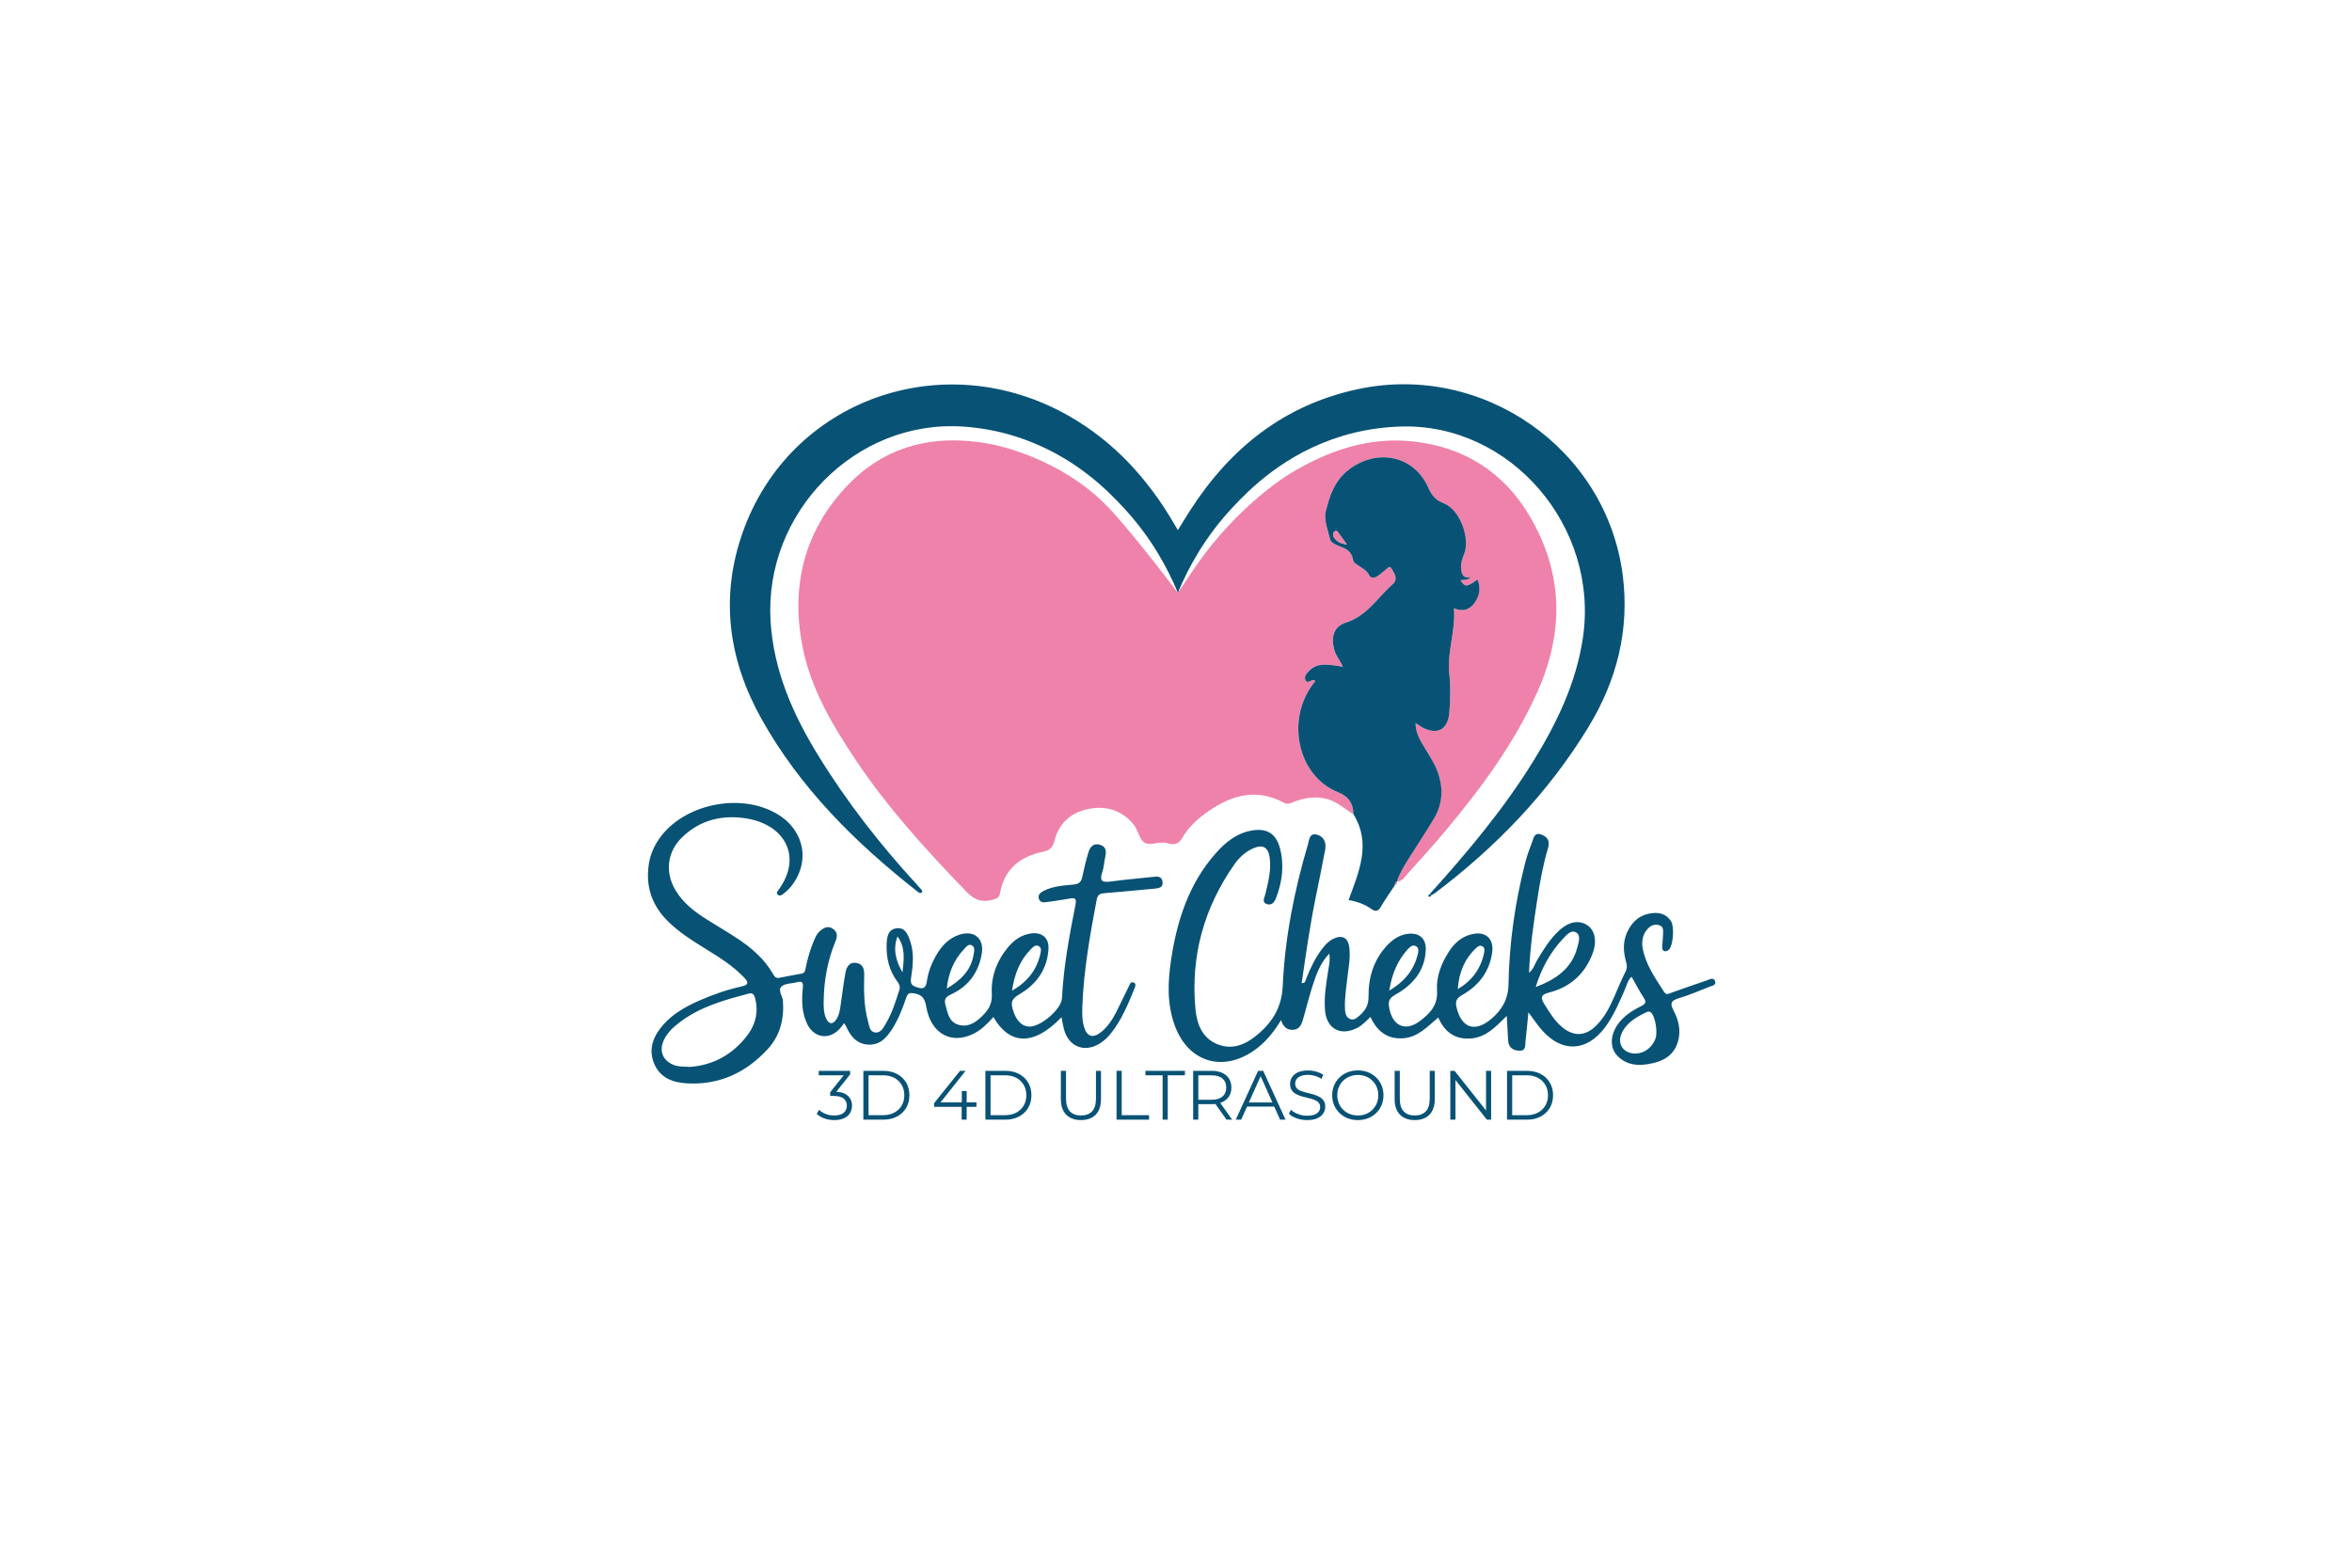 <?xml version="1.0" encoding="utf-8"?>
<!-- Generator: Adobe Illustrator 28.1.0, SVG Export Plug-In . SVG Version: 6.00 Build 0)  -->
<svg version="1.1" id="Layer_1" xmlns="http://www.w3.org/2000/svg" xmlns:xlink="http://www.w3.org/1999/xlink" x="0px" y="0px"
	 viewBox="0 0 1248 832" style="enable-background:new 0 0 1248 832;" xml:space="preserve">
<style type="text/css">
	.st0{fill:#EF82AA;}
	.st1{fill:#085275;}
</style>
<g>
	<path class="st0" d="M639.31,293.89c21.65-28.61,45.2-42.51,45.2-42.51c20.1-12.21,41.74-19.7,65.47-17.08
		c26.7,2.95,47.75,16.09,61.55,39.37c17.99,30.33,18.52,61.76,4.18,93.66c-12.12,26.96-29.45,50.51-48.26,73.05
		c-6.6,7.91-13.52,15.56-20.44,23.2c-1.6,1.77-2.89,4.22-5.81,4.32c1.32-4.34,3.7-8.15,6.07-11.95c4.49-7.2,9.24-14.23,13.58-21.51
		c4.84-8.11,5.06-16.7,1.71-25.45c-1.74-4.54-4.52-8.5-6.97-12.66c-2.19-3.71-4.51-7.44-4.5-12.62c1.35,0.91,2.13,1.51,2.97,1.99
		c8.15,4.71,14.18,1.87,14.94-7.56c0.54-6.78,0.71-13.7-0.02-20.45c-1.27-11.76,3.4-22.84,2.45-34.91c4.57,1.98,7.99,0.9,10.47-2.19
		c3.07-3.82,4.04-8.22,2.07-13.06c-5.76,4.11-6.58,4.15-9.08,0.43c1.72-0.42,3.7,0.17,5.4-1.68c-4.2,0.83-4.83-1.75-5.06-4.71
		c-0.2-2.57,0.54-4.92,1.52-7.25c3.58-8.47-2.16-23.96-10.64-27.18c-4.37-1.66-6.5-4.32-8.29-8.37
		c-7.48-16.94-26.8-20.93-41.77-9.84c-8.03,5.95-10.67,14.46-12.69,22.78c-0.98,4.05,1.19,9.89,2.47,14.8
		c0.18,0.7,0.99,1.36,1.66,1.8c3.79,2.49,9.3,2.15,10.44,8.93c0.45,2.7,6.63,3.91,8.49,7.98c0.8,1.75,2.87,1.59,4.4,0.57
		c1.65-1.1,3.16-2.42,4.68-3.7c0.88-0.75,1.8-2,2.77-0.42c1.66,2.69,3.75,5.74,0.55,8.52c-8.01,6.97-13.46,16.76-24.71,20.23
		c-6.47,2-7.97,7.69-6.17,14.41c0.87,3.23,3.16,5.72,4.55,9.02c-2.34-0.36-4.28-0.74-6.24-0.93c-4.05-0.4-8.04-0.4-11.24,2.71
		c-1.45,1.41-3.21,3.14-2.43,5.13c1.04,2.64,3.11-0.37,4.69,0.23c0.23,0.09,0.41,0.33,0.61,0.49c-15.97,19.1-9.95,50.02,11.86,58.87
		c6.02,2.44,8.21,6,8.4,11.79c-4.64-2.81-8.56-6.71-14.12-8.14c-6.15-1.58-11.86-0.59-17.55,1.56c-1.7,0.64-3.13,1.58-5.14,0.5
		c-15.5-8.41-29.32-3.56-42.2,5.96c-4.64,3.43-8.93,7.61-11.85,12.74c-1.73,3.04-3.97,3.69-7.04,2.97
		c-0.32-0.08-0.65-0.16-0.97-0.26c-3.98-1.17-8.54,1.49-11.67-0.1c-3.17-1.61-3.53-6.8-6.16-9.92c-6.5-7.73-14.89-10.03-24.28-8.05
		c-9.16,1.92-15.41,7.71-17.72,17.02c-0.84,3.37-2.6,4.89-5.94,5.59c-12.1,2.55-20.6,9.09-22.85,21.92
		c-0.38,2.18-1.39,2.83-3.43,3.43c-5.77,1.71-9.85,0.61-14.35-4.05c-21.32-22.04-41.92-44.65-58.97-70.22
		c-12.13-18.19-23.32-36.97-27.83-58.75c-6.71-32.44,0.3-61.81,22.97-86.04c20.64-22.06,47.13-28.19,76.39-22.68
		c1.92,0.36,36.87,6.85,62.52,33.49c9.45,9.81,25.66,30.69,28.92,34.88c3.44,4.43,6.23,8.13,8.08,10.6c2.3-3.38,4.6-6.77,6.9-10.15
		c0.24-0.37,0.61-0.93,1.06-1.61C632.95,302.84,635.99,298.28,639.31,293.89z"/>
	<path class="st1" d="M624.99,314.6c-5.4-13.12-14.16-29.28-28.46-44.78c-8.18-8.87-26.88-28.56-57.94-38.29
		c-8.59-2.69-17.64-4.43-27.16-5.11c-57.4-4.1-106.16,45.7-102.55,103.35c1.63,26.07,11.69,48.98,25.03,70.76
		c15.18,24.78,32.98,47.61,52.65,68.99c0.9,0.98,1.78,1.97,2.62,3c0.18,0.22,0.12,0.63,0.16,0.95c-1.02,1-1.81,0.25-2.59-0.36
		c-32.9-25.8-62.24-54.91-82.79-91.74c-17.49-31.34-21.97-64.5-9.91-98.73c24.84-70.51,106.33-99.67,172.73-62.11
		c24.27,13.73,42.32,33.65,56.27,57.52c0.56,0.97,1.13,1.93,1.94,3.3c2.31-3.72,4.36-7.13,6.51-10.47
		c21.26-33.03,49.83-55.94,88.93-64.33c66.39-14.26,131.95,31.59,140.6,98.64c3.74,29.01-3.11,55.93-18.23,80.75
		c-21.26,34.87-49.09,63.72-81.61,88.21c-0.52,0.39-1.14,0.64-1.72,0.96c-0.23-0.25-0.47-0.51-0.7-0.76
		c20.07-22.27,39.31-45.17,55.08-70.8c12.38-20.12,22.45-41.1,26.02-64.78c8.91-59.14-38.31-114.37-96.96-112.39
		c-10.84,0.37-21.09,2.09-30.78,5.05c-30.72,9.37-49.36,28.58-57.71,37.45C639.28,284.93,630.33,301.67,624.99,314.6z"/>
	<path class="st1" d="M718.17,432.15c-0.2-5.79-2.38-9.35-8.4-11.79c-21.81-8.85-27.83-39.77-11.86-58.87
		c-0.2-0.16-0.37-0.4-0.61-0.49c-1.58-0.6-3.66,2.41-4.69-0.23c-0.78-1.99,0.98-3.72,2.43-5.13c3.2-3.11,7.2-3.11,11.24-2.71
		c1.96,0.19,3.9,0.58,6.24,0.93c-1.39-3.3-3.68-5.79-4.55-9.02c-1.8-6.73-0.3-12.41,6.17-14.41c11.25-3.48,16.7-13.27,24.71-20.23
		c3.2-2.78,1.11-5.83-0.55-8.52c-0.98-1.58-1.89-0.33-2.77,0.42c-1.52,1.29-3.02,2.61-4.68,3.7c-1.53,1.02-3.6,1.18-4.4-0.57
		c-1.86-4.07-8.04-5.28-8.49-7.98c-1.14-6.78-6.65-6.44-10.44-8.93c-0.67-0.44-1.48-1.1-1.66-1.8c-1.28-4.91-3.45-10.75-2.47-14.8
		c2.02-8.33,4.66-16.84,12.69-22.78c14.97-11.09,34.29-7.09,41.77,9.84c1.79,4.05,3.92,6.72,8.29,8.37
		c8.48,3.22,14.23,18.7,10.64,27.18c-0.98,2.33-1.72,4.68-1.52,7.25c0.23,2.96,0.86,5.54,5.06,4.71c-1.7,1.85-3.68,1.26-5.4,1.68
		c2.5,3.72,3.32,3.69,9.08-0.43c1.97,4.84,0.99,9.24-2.07,13.06c-2.48,3.09-5.9,4.17-10.47,2.19c0.96,12.07-3.72,23.15-2.45,34.91
		c0.73,6.74,0.56,13.67,0.02,20.45c-0.76,9.42-6.78,12.27-14.94,7.56c-0.84-0.49-1.62-1.08-2.97-1.99
		c-0.01,5.19,2.31,8.91,4.5,12.62c2.45,4.15,5.23,8.11,6.97,12.66c3.35,8.75,3.13,17.34-1.71,25.45
		c-4.34,7.28-9.09,14.32-13.58,21.51c-2.37,3.8-4.75,7.61-6.07,11.95c0,0,0.07-0.01,0.07-0.01c-0.93,0.34-1.05,1.18-1.23,1.99
		c-2.46,3.75-5.05,7.41-7.32,11.27c-1.4,2.39-2.69,2.95-5.08,1.26c-3.56-2.52-7.62-3.98-12.09-4.74
		C721.07,462.58,727.78,447.79,718.17,432.15z M714.62,288.94c-1.75-2.43-2.97-4.18-4.25-5.88c-0.55-0.72-1.09-1.92-2.26-0.97
		c-0.82,0.67-1.02,1.79-0.5,2.72C708.89,287.08,710.83,288.46,714.62,288.94z"/>
	<path class="st1" d="M705.32,506.1c-5.1,5.43-7.01,11.45-8.94,17.38c-1.9,5.85-3.31,11.85-5.05,17.75
		c-0.77,2.62-1.92,5.15-5.19,5.31c-3.23,0.16-5.28-1.54-6.38-5.17c-3.96,6.52-8.41,12.01-14.38,16.17
		c-16.7,11.65-34.83,6.07-41.94-13.01c-4.33-11.62-3.81-23.59-1.99-35.52c3.16-20.7,9.46-40.17,23.69-56.23
		c5.28-5.96,11.35-10.81,19.55-12.09c7.51-1.17,12.32,1.75,14.36,9.08c2.5,8.98,1.41,17.83-1.81,26.45
		c-0.83,2.22-2.24,4.62-5.11,3.58c-2.77-1-1.12-3.51-0.72-5.22c1.5-6.33,3.17-12.62,2.33-19.22c-0.73-5.76-3.67-7.43-9-5.03
		c-4.04,1.82-7.25,4.83-9.75,8.39c-16.19,23.09-23.3,48.73-20.67,76.84c0.76,8.07,3.73,15.64,12.01,18.77
		c8.66,3.27,15.95-0.73,22.29-6.43c7.28-6.55,11.53-14.13,12.01-24.64c1.17-25.51,6.09-50.53,13.36-75.03
		c0.72-2.43,0.71-6.49,5.01-5.2c3.76,1.13,4.8,4.5,4.13,8.09c-1.64,8.83-3.5,17.62-5.27,26.43c-2.93,14.6-4.99,29.33-7.17,44.17
		c2.13,0.22,2.05-1.53,2.46-2.53c2.28-5.56,4.79-10.98,8.5-15.77c1.54-1.99,3.23-3.83,5.5-5.01c4.87-2.53,8.19-0.91,8.83,4.51
		c0.68,5.68-0.56,11.28-1.17,16.9c-0.57,5.3-1.46,10.57-1.13,15.92c0.12,1.99,0.46,4.14,2.62,5.03c2.24,0.93,3.75-0.64,5.27-1.96
		c3.01-2.61,4.63-5.5,4.59-9.88c-0.11-10.09,2.65-19.42,9.73-27.05c3.02-3.25,6.53-5.69,11.06-6.28c5.99-0.78,9.79,2.37,9.58,8.42
		c-0.38,11.12-6.85,18.65-15.92,23.73c-3.62,2.03-4.13,3.79-3.47,7.27c1.83,9.77,8.86,12.66,16.62,6.62
		c5.2-4.06,9.25-8.27,8.74-16.05c-0.48-7.31,2.32-14.41,6.39-20.68c2.89-4.45,6.72-7.84,12.06-9.11c7.33-1.74,11.85,2.33,10.8,9.75
		c-1.44,10.14-7.1,17.51-15.77,22.43c-3.02,1.71-3.92,3.23-3.14,6.56c2.58,11.09,9.8,13.6,18.52,6.15
		c5.62-4.81,8.93-10.33,9.07-18.41c0.37-21.69,3.46-43.12,8.79-64.18c0.94-3.7,2.23-7.32,3.62-10.87c0.89-2.25,1.15-5.82,5.18-4.26
		c3.27,1.27,4.46,3.52,3.38,7.14c-2.63,8.78-4.25,17.8-5.64,26.85c-1.97,12.81-3.92,25.64-4.43,39.31c2.48-2.07,3.03-4.57,4.24-6.62
		c3.31-5.61,6.76-11.12,11.52-15.63c5.08-4.82,10.5-5.9,14.91-3.16c4.17,2.6,5.54,8.37,3.14,14.91
		c-4.01,10.95-11.86,18.08-23.05,20.95c-4.86,1.25-4.72,2.91-2.48,6.46c2.68,4.23,5.23,8.53,9.11,11.8
		c6.21,5.25,12.44,5.06,18.23-0.65c4.34-4.28,7.08-9.62,9.5-15.13c2.01-4.57,3.87-9.21,6.13-13.65c1.06-2.09,0.58-3.82,0.06-5.74
		c-1.59-5.85-1.43-11.52,1.68-16.91c2.36-4.11,5.74-6.96,10.39-7.95c4.67-1,9.05-0.48,11.95,3.95c1.83,2.8,1.17,12.58-0.93,14.9
		c-0.5,0.55-1.38,1.04-2.1,1.05c-1.23,0.03-1.68-1.1-1.65-2.1c0.06-2.32,0.4-4.64,0.47-6.96c0.05-1.8,0.32-3.93-1.88-4.71
		c-2.2-0.78-4.33-0.15-5.97,1.52c-2.93,2.98-3.67,6.72-2.97,10.65c1.57,8.77,6.69,15.85,11.34,23.15c1.22,1.92,2.56,0.91,3.88,0.45
		c6.29-2.18,12.53-4.47,18.85-6.56c1.39-0.46,3.54-1.85,4.33,0.42c0.78,2.24-1.77,2.5-3.14,3.04c-5.4,2.18-10.79,4.43-16.35,6.11
		c-4.16,1.26-4.4,2.91-2.49,6.53c2.5,4.74,3.83,9.93,2.54,15.44c-1.64,6.98-6.42,10.71-13.03,12.29c-6.87,1.64-13.68,1.86-19.18-3.6
		c-4.27-4.25-4.1-11.09,0.11-16.97c3.1-4.32,7.43-7.15,12.08-9.44c2.4-1.18,3.3-2.14,1.54-4.74c-2.32-3.44-4.18-7.18-6.37-11.01
		c-2.02,1.82-2.5,4.32-3.46,6.53c-3.13,7.17-6.11,14.4-10.91,20.69c-9.55,12.51-22.44,13.13-32.96,1.4
		c-2.5-2.78-4.56-5.95-7.42-9.72c-0.56,5.68-0.97,10.44-1.53,15.18c-0.25,2.16,0.4,5.23-3.13,5.19c-3.3-0.04-5.82-1.56-6.08-5.3
		c-0.28-4.09-0.46-8.18-0.74-13.18c-5.87,5.76-10.94,11.35-19.01,11.98c-8.46,0.66-13.92-3.39-17.36-11.13
		c-5.72,4.82-10.73,10.48-18.6,11.02c-8.38,0.58-13.84-3.65-17.37-11.31c-2.34,2.25-4.35,4.44-7.01,5.81
		c-8.77,4.53-16.28,0.52-17.09-9.28c-0.61-7.36,0.68-14.61,1.8-21.85C705.24,511.98,705.91,509.55,705.32,506.1z M868,559.14
		c4.55-0.09,8.76-3.31,10.42-7.96c1.28-3.61-0.19-11.92-2.37-13.79c-0.76-0.65-1.52-0.64-2.29-0.27c-5.3,2.55-10.45,5.4-13.14,10.95
		C857.75,553.98,861.4,559.27,868,559.14z M814.86,523.83c10.55-3.96,19.31-9.75,22.18-21.39c0.62-2.53,2-6.19-0.97-7.7
		c-2.54-1.29-4.88,1.49-6.65,3.36C822.53,505.42,817.86,514.08,814.86,523.83z M737.17,525.75c8.11-4.87,13.08-10.94,15.1-19.26
		c0.36-1.49,0.8-3.53-1.15-4.43c-1.58-0.72-2.91,0.4-3.93,1.5C741.61,509.58,738.57,516.75,737.17,525.75z M773.52,524.96
		c7.46-4.44,12.24-10.78,13.97-19.28c0.25-1.21,0.46-2.77-1.03-3.53c-1.22-0.61-2.3,0.12-3.14,0.91
		C777.02,508.97,774.06,516.39,773.52,524.96z"/>
	<path class="st1" d="M527.11,539.75c-3.15,3.52-6.39,6.82-10.6,8.91c-11.78,5.83-22.6-0.13-25.01-14.29
		c-0.71-4.2-1.98-6.4-6.34-7.15c-2.49-0.43-3.45-0.25-4.3,2.22c-1.93,5.64-4,11.18-7.25,16.33c-3.04,4.82-6.42,8.7-12.38,8.64
		c-6.28-0.06-9.84-4.18-12.2-9.56c-0.25-0.58-0.65-1.1-1.11-1.84c-0.73,0.95-1.31,1.76-1.95,2.51c-5.58,6.65-14.03,5.64-17.75-2.24
		c-2.87-6.08-2.89-12.62-2.22-19.12c0.3-2.89-0.48-3.6-3.17-2.87c-2.73,0.75-6.18,0.55-8.07,2.2c-2.23,1.94,0.48,5.05,0.67,7.7
		c0.69,9.59-1.45,18.35-7.98,25.49c-11.37,12.43-25.47,19.14-42.54,18.31c-7.61-0.37-14.65-2.76-17.85-10.58
		c-3.22-7.87-0.31-14.69,4.96-20.65c5.19-5.85,11.89-9.57,18.95-12.69c7.32-3.24,14.87-5.86,22.69-7.58
		c3.55-0.78,3.61-2.11,1.38-4.48c-5.89-6.27-13.09-10.77-20.32-15.24c-7.23-4.47-14.45-8.95-20.51-15.02
		c-8.48-8.51-11.82-18.68-9.87-30.55c0.91-5.55,3.29-10.44,6.76-14.83c13.73-17.35,43.05-22.6,61.76-11.07
		c14.34,8.84,17.21,25.71,6.52,38.6c-1.16,1.39-2.59,2.58-4.01,3.71c-0.78,0.62-1.95,0.98-2.75,0.16c-0.91-0.93-0.02-1.8,0.56-2.59
		c12.68-17.54,3.26-34.4-16.82-37.76c-12.95-2.17-24.93,0.63-34.6,10.12c-7.83,7.69-8.96,18.49-3.34,27.93
		c4.04,6.8,10.12,11.4,16.64,15.52c5.35,3.38,10.83,6.54,16.11,10.03c7.57,5,14.37,10.84,18.98,18.83c0.81,1.41,1.5,2.49,3.41,2.09
		c3.91-0.81,7.85-1.5,11.77-2.22c1.96-0.36,1.94-1.94,2.24-3.41c1.05-5.06,2.5-10,4.59-14.75c0.75-1.69,1.56-3.35,3-4.54
		c2.01-1.67,4.17-2.86,6.77-1.09c2.58,1.75,2.46,4.02,1.4,6.59c-4.18,10.13-6.13,20.72-6.28,31.65c-0.04,3.16-0.05,6.37,1.29,9.33
		c1.44,3.18,3.56,3.39,5.45,0.47c1.77-2.73,2.03-5.94,2.47-9.08c0.75-5.27,1.39-10.57,2.38-15.8c0.55-2.9,2-5.6,5.65-5.07
		c3.51,0.5,4.34,3.22,4.26,6.32c-0.21,8.34-0.19,16.69,2.05,24.8c0.62,2.26,0.77,5.47,3.85,5.82c2.9,0.33,4.17-2.41,5.44-4.5
		c3.39-5.6,5.33-11.8,7.28-18c0.56-1.78,0.07-3.08-1.04-4.55c-4.39-5.83-5.92-12.59-5.67-19.76c0.13-3.75,0.66-7.89,5.25-8.49
		c4.62-0.6,6.1,3.43,7.26,6.9c2.07,6.16,1.53,12.49,0.55,18.79c-0.34,2.19-0.71,4.28,2.13,5.3c3.15,1.13,5.53,1.81,6.18-2.94
		c0.66-4.77,2.42-9.34,4.84-13.57c2.89-5.05,6.69-9.22,12.38-11.07c7.77-2.53,13.21,1.9,11.9,9.94
		c-1.59,9.82-6.89,17.31-15.96,21.55c-2.93,1.37-4.23,2.52-3.32,5.81c1.17,4.2,1.81,8.82,6.63,10.41c5.04,1.66,9.04-0.86,12.56-4.25
		c3.39-3.27,5.72-6.51,5.41-12.01c-0.52-9.2,2.67-17.69,8.68-24.89c3.19-3.82,7.12-6.54,12.17-7.23c5.75-0.79,9.54,2.36,9.22,8.17
		c-0.59,10.65-6.21,18.62-15.05,23.89c-3.56,2.12-5.21,3.57-4.03,7.79c1.66,5.91,4.43,9.31,8.77,9.58
		c5.83,0.37,17.15-9.07,17.46-15.04c0.86-16.7,3.87-33.07,7.14-49.4c0.7-3.48-0.06-4.07-3.22-3.47c-3.92,0.74-7.89,1.24-11.85,1.8
		c-1.67,0.23-3.54,0.44-4.27-1.56c-0.81-2.2,0.77-3.44,2.44-4.32c5-2.62,10.58-2.86,16.01-3.4c2.88-0.28,3.98-1.43,4.53-4.09
		c0.9-4.39,1.99-8.77,3.29-13.06c0.82-2.72,2.55-4.87,5.89-4.02c3.37,0.86,3.69,3.33,3.04,6.29c-0.61,2.76-0.7,5.68-1.62,8.32
		c-1.73,4.96,0.36,5.51,4.61,4.94c7.42-1,14.9-1.61,22.35-2.44c2.26-0.25,4.54-0.53,5.01,2.51c0.48,3.13-1.88,3.51-4.09,3.72
		c-8.79,0.84-17.58,1.66-26.38,2.39c-2.32,0.19-3.91,0.53-4.45,3.44c-3.51,18.67-6.89,37.34-7.6,56.37
		c-0.14,3.66-0.2,7.33,0.79,10.92c1.51,5.44,4.77,6.55,9.18,2.99c3.7-2.99,6.18-6.95,8.29-11.14c2.16-4.31,4.18-8.7,6.34-13.01
		c0.54-1.08,0.96-2.92,2.74-2.08c1.3,0.62,0.78,2.03,0.33,3.12c-3.44,8.3-6.8,16.65-12.49,23.77c-1.67,2.09-3.59,3.95-5.87,5.38
		c-8.19,5.11-16.6,1.8-19.08-7.53c-0.54-2.02-0.84-4.1-1.3-6.37C547.54,556.21,535.06,553.67,527.11,539.75z M366.05,566.22
		c11.95-0.8,22.86-6.39,30.8-17.17c4.2-5.7,5.68-12.26,3.81-19.36c-0.51-1.94-1.28-2.91-3.44-2.34
		c-13.04,3.4-25.98,7.02-36.91,15.44c-3.31,2.55-6.32,5.4-8.1,9.29c-2.66,5.8-0.45,10.96,5.52,13.21
		C359.98,566.12,362.29,566.04,366.05,566.22z M536.98,525.82c8.47-4.95,13.14-11.19,15.04-19.51c0.32-1.4,0.76-3.2-0.74-4.12
		c-1.8-1.1-3.15,0.41-4.27,1.55C541.36,509.48,538.37,516.48,536.98,525.82z M502.37,524.65c7.17-4.26,12.88-9.49,14.24-18.05
		c0.28-1.74,0.92-3.96-1.03-4.93c-1.74-0.86-3,0.97-4.09,2.11C505.97,509.59,503.22,516.69,502.37,524.65z M476.22,497.01
		c-2.59,6.92-0.76,13.13,2.65,19.06C479.58,509.49,480.61,502.87,476.22,497.01z"/>
	<path class="st0" d="M740.06,469.87c0.17-0.81,0.3-1.64,1.23-1.99C741.37,468.85,741.04,469.56,740.06,469.87z"/>
	<path class="st1" d="M759.47,475.11c-0.39,0.87-0.99,1.02-1.79,0.52c0.36-0.43,0.72-0.86,1.08-1.28
		C759,474.6,759.24,474.86,759.47,475.11z"/>
	<path class="st0" d="M714.62,288.94c-3.8-0.48-5.73-1.86-7-4.13c-0.52-0.93-0.32-2.05,0.5-2.72c1.17-0.96,1.71,0.24,2.26,0.97
		C711.66,284.76,712.87,286.5,714.62,288.94z"/>
	<g>
		<path class="st1" d="M442.68,594.45c-1.88,0-3.65-0.3-5.31-0.91c-1.67-0.6-3-1.41-4.02-2.42l1.3-2.11
			c0.84,0.86,1.97,1.58,3.39,2.15c1.42,0.57,2.97,0.85,4.65,0.85c2.15,0,3.79-0.47,4.94-1.41c1.15-0.94,1.72-2.2,1.72-3.78
			c0-1.58-0.56-2.84-1.68-3.78c-1.12-0.94-2.89-1.41-5.31-1.41h-1.85v-1.96l8-10.03l0.37,1.04h-14.44v-2.37h16.66v1.89l-8,10.03
			l-1.3-0.85h1c3.11,0,5.44,0.69,6.98,2.07c1.54,1.38,2.31,3.16,2.31,5.33c0,1.46-0.35,2.76-1.04,3.92s-1.73,2.07-3.13,2.74
			C446.52,594.11,444.77,594.45,442.68,594.45z"/>
		<path class="st1" d="M458.11,594.22v-25.91h10.55c2.76,0,5.19,0.55,7.27,1.65c2.09,1.1,3.71,2.62,4.87,4.57
			c1.16,1.95,1.74,4.2,1.74,6.74c0,2.54-0.58,4.79-1.74,6.74c-1.16,1.95-2.78,3.47-4.87,4.57c-2.09,1.1-4.51,1.65-7.27,1.65H458.11z
			 M460.85,591.85h7.66c2.3,0,4.29-0.45,5.98-1.35c1.69-0.9,3-2.15,3.94-3.74c0.94-1.59,1.41-3.42,1.41-5.5
			c0-2.1-0.47-3.94-1.41-5.52c-0.94-1.58-2.25-2.82-3.94-3.72c-1.69-0.9-3.68-1.35-5.98-1.35h-7.66V591.85z"/>
		<path class="st1" d="M495.65,587.41v-1.92l13.73-17.18h2.96l-13.62,17.18l-1.44-0.44h20.84v2.37H495.65z M510.27,594.22v-6.81
			l0.07-2.37v-6h2.59v15.18H510.27z"/>
		<path class="st1" d="M522.86,594.22v-25.91h10.55c2.76,0,5.19,0.55,7.27,1.65c2.09,1.1,3.71,2.62,4.87,4.57
			c1.16,1.95,1.74,4.2,1.74,6.74c0,2.54-0.58,4.79-1.74,6.74c-1.16,1.95-2.78,3.47-4.87,4.57c-2.09,1.1-4.51,1.65-7.27,1.65H522.86z
			 M525.6,591.85h7.66c2.3,0,4.29-0.45,5.98-1.35c1.69-0.9,3-2.15,3.94-3.74c0.94-1.59,1.41-3.42,1.41-5.5
			c0-2.1-0.47-3.94-1.41-5.52c-0.94-1.58-2.25-2.82-3.94-3.72c-1.69-0.9-3.68-1.35-5.98-1.35h-7.66V591.85z"/>
		<path class="st1" d="M573.57,594.45c-3.31,0-5.91-0.95-7.81-2.85c-1.9-1.9-2.85-4.71-2.85-8.44v-14.84h2.74v14.73
			c0,3.06,0.69,5.32,2.07,6.77c1.38,1.46,3.33,2.18,5.85,2.18c2.54,0,4.5-0.73,5.89-2.18c1.38-1.46,2.07-3.71,2.07-6.77v-14.73h2.67
			v14.84c0,3.73-0.94,6.54-2.83,8.44C579.48,593.5,576.88,594.45,573.57,594.45z"/>
		<path class="st1" d="M592.45,594.22v-25.91h2.74v23.54h14.51v2.37H592.45z"/>
		<path class="st1" d="M616.89,594.22v-23.54h-9.11v-2.37h20.95v2.37h-9.11v23.54H616.89z"/>
		<path class="st1" d="M633.1,594.22v-25.91h9.7c2.2,0,4.08,0.35,5.66,1.05s2.79,1.72,3.65,3.04c0.85,1.32,1.28,2.92,1.28,4.79
			c0,1.83-0.43,3.4-1.28,4.72s-2.07,2.33-3.65,3.04S645,586,642.8,586h-8.18l1.22-1.26v9.48H633.1z M635.84,584.97l-1.22-1.3h8.11
			c2.59,0,4.56-0.57,5.9-1.7c1.34-1.14,2.02-2.73,2.02-4.78c0-2.07-0.67-3.68-2.02-4.81c-1.35-1.13-3.31-1.7-5.9-1.7h-8.11l1.22-1.3
			V584.97z M650.8,594.22l-6.66-9.4h2.96l6.7,9.4H650.8z"/>
		<path class="st1" d="M655.72,594.22l11.85-25.91h2.7l11.85,25.91h-2.89l-10.88-24.32h1.11l-10.88,24.32H655.72z M660.38,587.3
			l0.81-2.22h15.07l0.81,2.22H660.38z"/>
		<path class="st1" d="M693.55,594.45c-1.93,0-3.77-0.31-5.54-0.94c-1.76-0.63-3.13-1.44-4.09-2.42l1.07-2.11
			c0.91,0.89,2.14,1.64,3.68,2.24c1.54,0.6,3.17,0.91,4.87,0.91c1.63,0,2.96-0.2,3.98-0.61c1.02-0.41,1.78-0.96,2.26-1.65
			c0.48-0.69,0.72-1.46,0.72-2.29c0-1.01-0.29-1.83-0.87-2.44c-0.58-0.62-1.34-1.1-2.28-1.46c-0.94-0.36-1.97-0.67-3.11-0.94
			c-1.14-0.27-2.27-0.56-3.41-0.87c-1.13-0.31-2.18-0.72-3.13-1.24s-1.72-1.2-2.29-2.05c-0.58-0.85-0.87-1.97-0.87-3.35
			c0-1.28,0.34-2.46,1.02-3.54c0.68-1.07,1.72-1.94,3.13-2.59c1.41-0.65,3.21-0.98,5.4-0.98c1.46,0,2.9,0.2,4.33,0.61
			c1.43,0.41,2.67,0.97,3.7,1.68l-0.92,2.18c-1.11-0.74-2.29-1.28-3.54-1.63s-2.45-0.52-3.61-0.52c-1.55,0-2.84,0.21-3.85,0.63
			c-1.01,0.42-1.76,0.98-2.24,1.68c-0.48,0.7-0.72,1.5-0.72,2.39c0,1.01,0.29,1.83,0.87,2.44c0.58,0.62,1.34,1.1,2.29,1.44
			s1.99,0.65,3.13,0.93c1.13,0.27,2.26,0.57,3.39,0.89c1.12,0.32,2.16,0.74,3.11,1.24c0.95,0.51,1.71,1.18,2.29,2.02
			c0.58,0.84,0.87,1.94,0.87,3.29c0,1.26-0.35,2.42-1.04,3.5c-0.69,1.07-1.75,1.94-3.17,2.59
			C697.59,594.12,695.77,594.45,693.55,594.45z"/>
		<path class="st1" d="M720.5,594.45c-1.95,0-3.76-0.33-5.42-0.98c-1.67-0.65-3.11-1.58-4.33-2.78s-2.17-2.59-2.85-4.18
			c-0.68-1.59-1.02-3.34-1.02-5.24c0-1.9,0.34-3.65,1.02-5.24c0.68-1.59,1.63-2.99,2.85-4.18s2.66-2.12,4.31-2.78
			c1.65-0.65,3.47-0.98,5.44-0.98c1.95,0,3.75,0.33,5.41,0.98c1.65,0.65,3.09,1.57,4.31,2.76s2.17,2.58,2.85,4.18
			c0.68,1.6,1.02,3.36,1.02,5.26c0,1.9-0.34,3.65-1.02,5.26c-0.68,1.6-1.63,3-2.85,4.18s-2.66,2.1-4.31,2.76
			C724.25,594.12,722.45,594.45,720.5,594.45z M720.5,592c1.55,0,2.99-0.27,4.31-0.8c1.32-0.53,2.47-1.28,3.44-2.26
			c0.97-0.97,1.73-2.11,2.28-3.41c0.54-1.3,0.81-2.72,0.81-4.28s-0.27-2.98-0.81-4.28s-1.3-2.43-2.28-3.41
			c-0.98-0.97-2.12-1.73-3.44-2.26c-1.32-0.53-2.76-0.8-4.31-0.8s-3,0.27-4.33,0.8c-1.33,0.53-2.49,1.28-3.48,2.26
			c-0.99,0.98-1.75,2.11-2.3,3.41s-0.81,2.72-0.81,4.28c0,1.53,0.27,2.95,0.81,4.26c0.54,1.31,1.31,2.45,2.3,3.42
			c0.99,0.98,2.15,1.73,3.48,2.26C717.5,591.74,718.95,592,720.5,592z"/>
		<path class="st1" d="M750.67,594.45c-3.31,0-5.91-0.95-7.81-2.85s-2.85-4.71-2.85-8.44v-14.84h2.74v14.73
			c0,3.06,0.69,5.32,2.07,6.77c1.38,1.46,3.33,2.18,5.85,2.18c2.54,0,4.5-0.73,5.89-2.18c1.38-1.46,2.07-3.71,2.07-6.77v-14.73h2.67
			v14.84c0,3.73-0.94,6.54-2.83,8.44S753.98,594.45,750.67,594.45z"/>
		<path class="st1" d="M769.55,594.22v-25.91h2.26l17.88,22.51h-1.18v-22.51h2.7v25.91h-2.26l-17.84-22.51h1.18v22.51H769.55z"/>
		<path class="st1" d="M799.65,594.22v-25.91h10.55c2.76,0,5.19,0.55,7.27,1.65c2.08,1.1,3.71,2.62,4.87,4.57
			c1.16,1.95,1.74,4.2,1.74,6.74c0,2.54-0.58,4.79-1.74,6.74c-1.16,1.95-2.78,3.47-4.87,4.57c-2.09,1.1-4.51,1.65-7.27,1.65H799.65z
			 M802.39,591.85h7.66c2.29,0,4.29-0.45,5.98-1.35c1.69-0.9,3-2.15,3.94-3.74c0.94-1.59,1.41-3.42,1.41-5.5
			c0-2.1-0.47-3.94-1.41-5.52c-0.94-1.58-2.25-2.82-3.94-3.72c-1.69-0.9-3.68-1.35-5.98-1.35h-7.66V591.85z"/>
	</g>
</g>
</svg>
